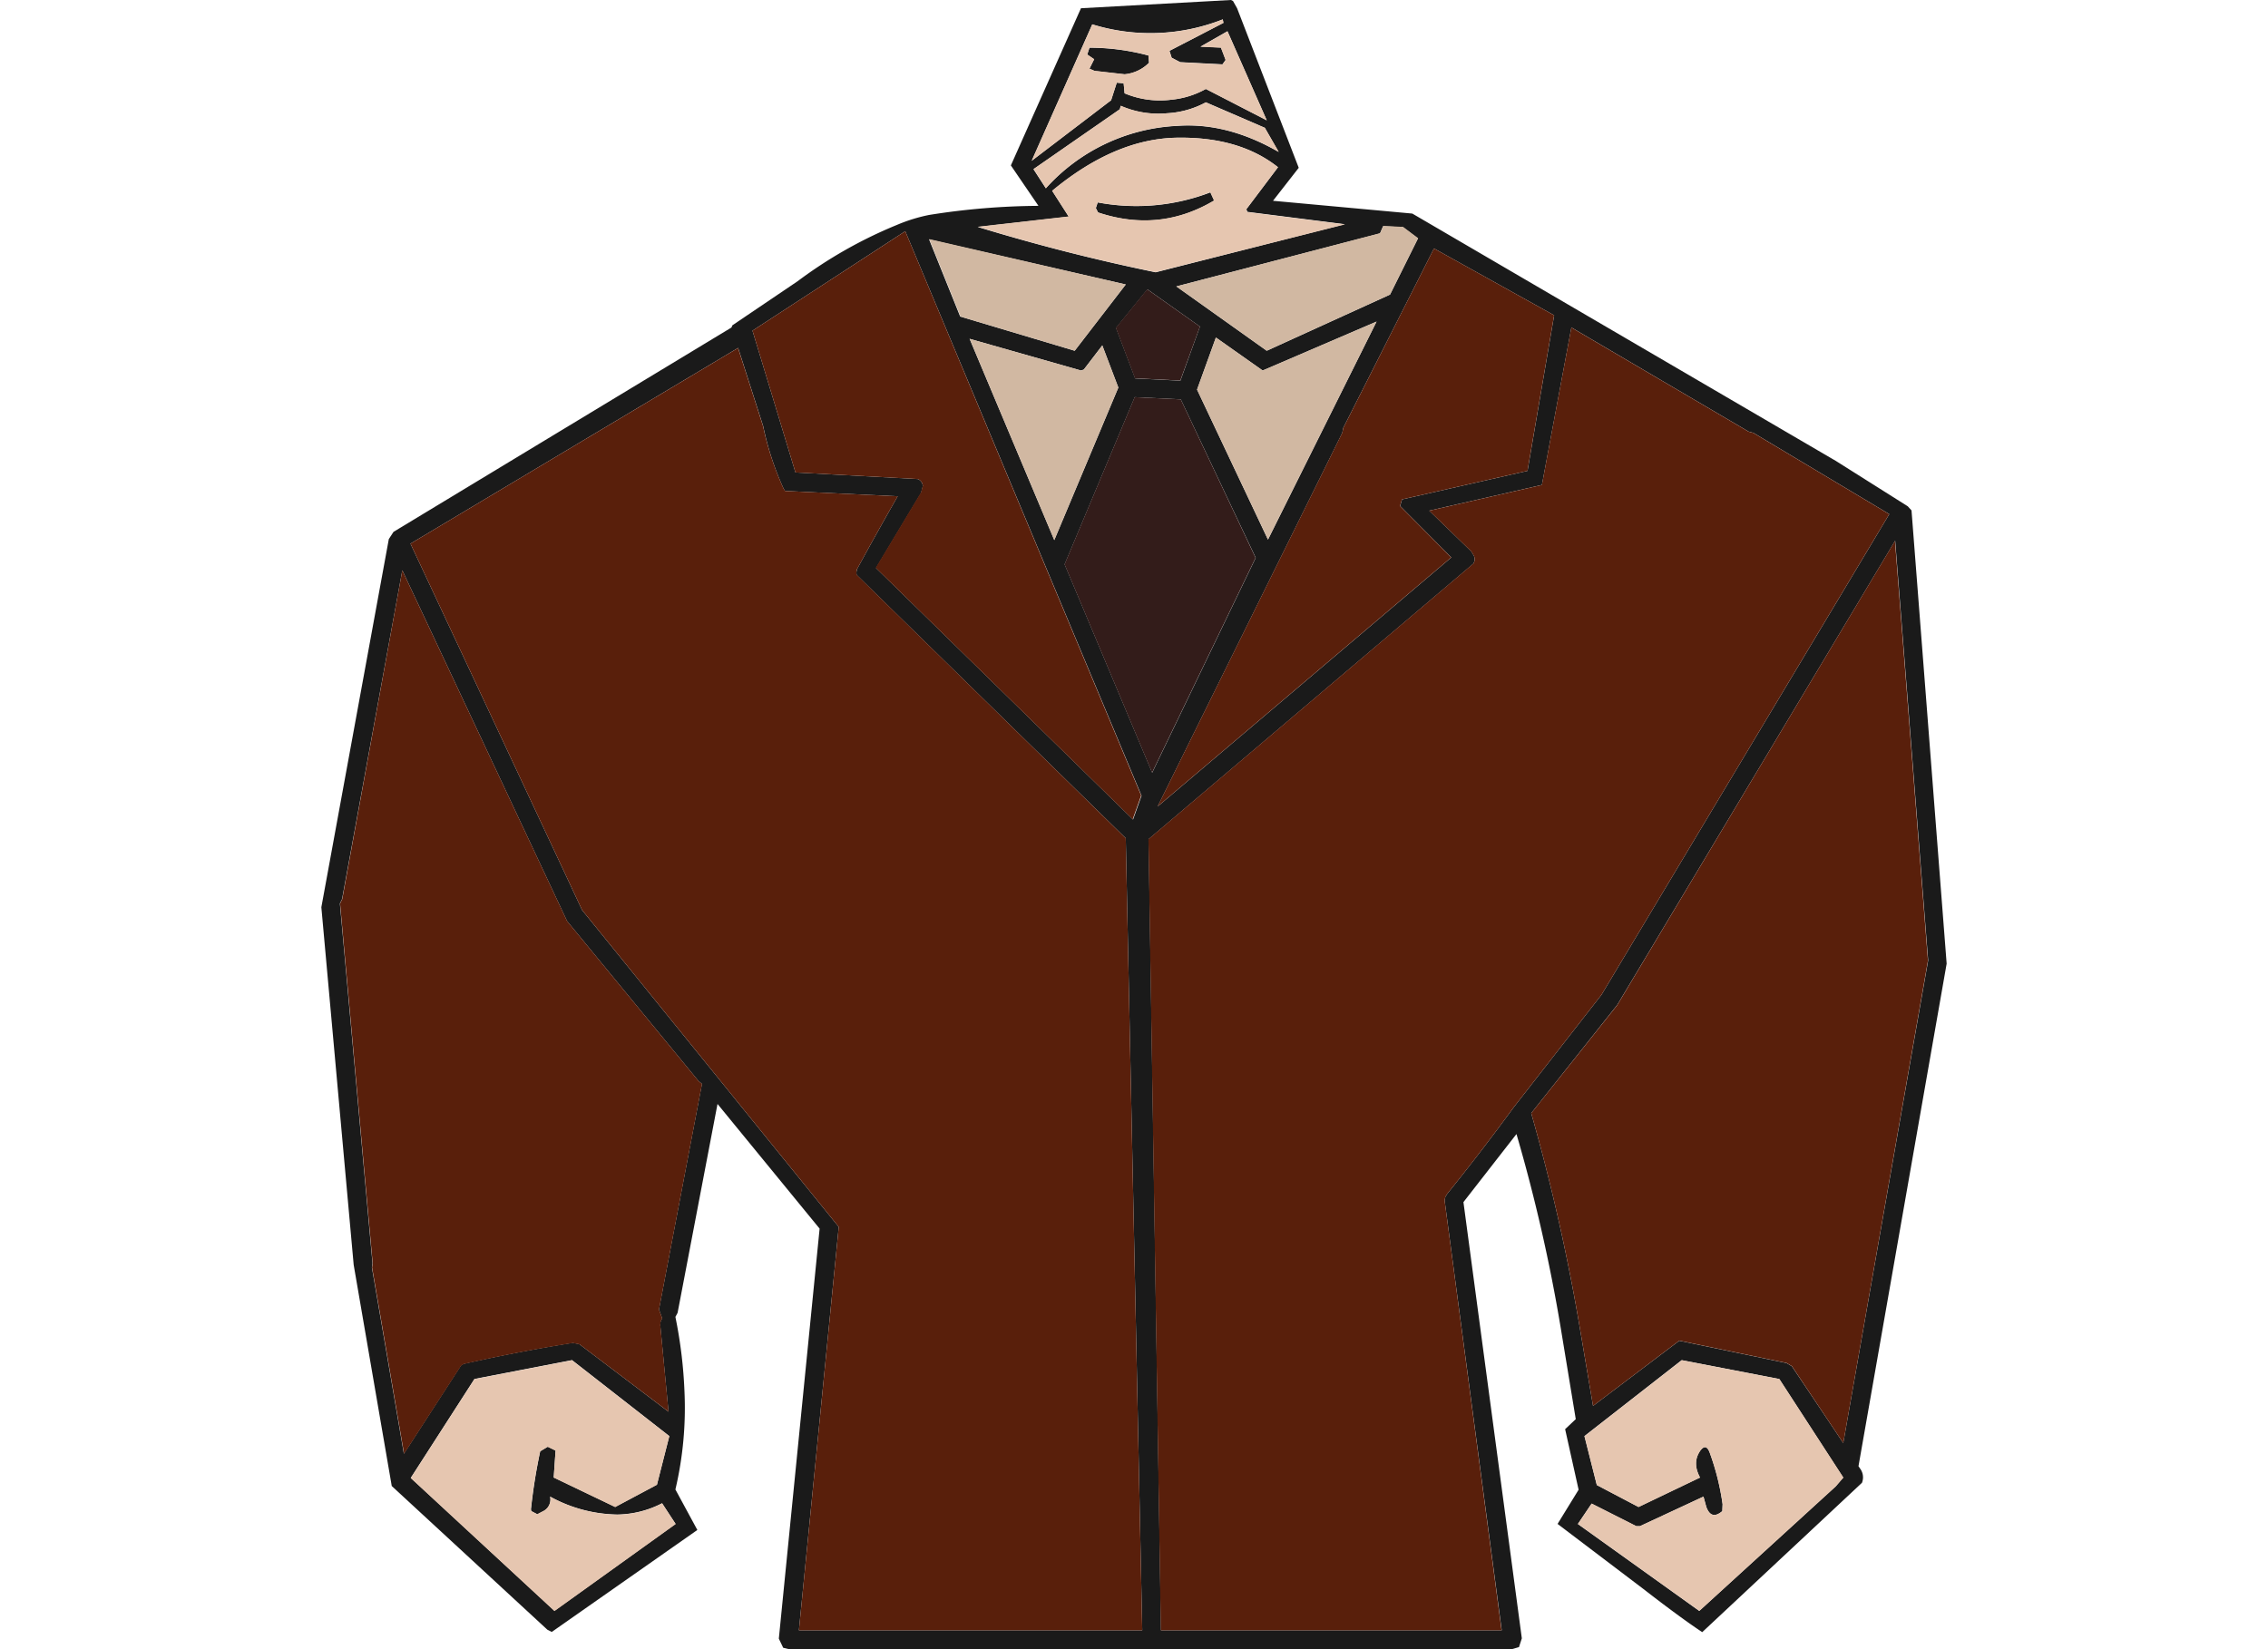 <svg id="Layer_1" data-name="Layer 1" xmlns="http://www.w3.org/2000/svg" viewBox="0 0 550 400"><defs><style>.cls-1{fill:#1a1a1a;}.cls-2{fill:#591f0b;}.cls-3{fill:#e6c6b0;}.cls-4{fill:#331c1a;}.cls-5{fill:#d1b8a2;}</style></defs><title>headhunter</title><g id="Layer0_0_FILL" data-name="Layer0 0 FILL"><path class="cls-1" d="M463.55,123.8l-.91-1-17.43-11-102.72-60L308.71,48.7l6.24-8L300,2,299,.23,298.51,0,262.14,2l-17,38.12,6.69,9.81a173.24,173.24,0,0,0-26.55,2.21,40.14,40.14,0,0,0-7.84,2.44,109.07,109.07,0,0,0-24,13.62L177.61,78.9l-.23.54L95.43,129l-1.14,1.75L77.93,220.05l7.84,86.74L95,360.43l37.74,34.85,1.07.54,35.3-24.73-5.32-9.82a86.56,86.56,0,0,0,2.2-23.74,112.58,112.58,0,0,0-2.2-18.11l.53-1L174,267.76,198.76,298l-9.89,99.45,1.06,2.21,1.22.3H366.76l1.6-.46.69-2.13L354.89,291.57l12.86-16.51a403.79,403.79,0,0,1,10.73,47l3.65,22.15-2.58,2.43,3.27,14.69-5.1,8.29,20.77,15.75q9.13,7.08,14.31,10.5l38.73-36.22a3.53,3.53,0,0,0-.38-3.35l-.46-.68,21.38-121.89L463.55,123.8M340.21,55.09l3.65,2.74-6.77,13.62-29.9,13.62-21.92-15.6,49.38-12.86.76-1.75,4.8.23m-14.69,49.84.23-1.14,22-43.53,29.14,16.21-6.46,37.74L340,121.13l-.46,1.6,12.41,12.48-71.22,60.41,44.81-90.69M371.33,270l20.85-26.25,67.41-112.61,8,101.8L447,350l-12.48-18.64-1.29-.76-26-5.41L386.32,341l-3.43-20.24A487,487,0,0,0,371.33,270M306.73,31l3.35,5.86q-12.56-7.23-24.66-6.32a45.76,45.76,0,0,0-31.8,15.14l-3-4.64,20.93-14.53.22-.84A22.69,22.69,0,0,0,283,27.47a22.23,22.23,0,0,0,9.43-2.66L306.73,31M296.53,4.72l.16.83L283.6,12.33l.53,1.67,2.06,1.07,10.27.53.76-1.07-1.14-3-4.95-.23,6.54-3.73,9.52,21.61-14.77-7.61a21.12,21.12,0,0,1-8.21,2.59,22.13,22.13,0,0,1-11.49-1.53l-.23-2.43-1.67-.15-1.37,4.26L250.19,39l14.69-33.1a47.75,47.75,0,0,0,31.65-1.21m5.71,46,.23.69,23.66,3L280.25,66.05q-21.84-4.5-43.14-11l22.06-2.51-4-6.24Q270.37,33.63,285.5,33.4t24.42,7.16l-7.68,10.19m-78.83,68.63.38-1.44a1.94,1.94,0,0,0-1.22-1.75l-29.67-1.6L182.48,80.2l37.05-24.12L276.83,193l-2.06,5.78-62.32-61,11-18.34M207.89,138a2.31,2.31,0,0,0-.15,1.45L273,203.31l4,192.12H193.74l9.66-97.85-62.24-76.85L99.54,131.86,179,84.38l6.08,19A72,72,0,0,0,190,118.47l.38.61,27.31,1.29q-5,8.76-9.81,17.58m52.73-52.88-27.77-8.3-7.54-18.71L273,69,260.62,85.07m-25.49-2.89,27,7.68.69-.23,4.49-5.86L271.2,94,255.67,131,235.13,82.18m59.73-.31,11.34,8L333.82,78l-26.33,52.88L290.29,94.5l4.57-12.63M275.15,96.33l11.19.53,18.18,38.43-25.11,52.12-21.23-50.53,17-40.55m11.11-4-11-.54-4.64-12.25,7.61-9.36L291,79.21,286.26,92.3M82.42,219.14l.53-1.07,14.61-79.74,39.95,85.07,31.88,38.8.84.69L159.8,317.6l.76,2.13-.38.83-.07.84,2,21L140.47,326l-1.59-.3q-13.32,2.13-26.48,5.1l-.61.38L97.94,352.6l-7.76-45.2.15-1-7.91-87.27m78.14,145.48,3.27,5-29.37,21.08L99.61,358.46l15.45-24,23.66-4.57,23.59,18.42-3,11.79-10.12,5.4-14.91-7.15.45-6.54-1.9-.92L131,352a135.27,135.27,0,0,0-2.2,13.77,1.33,1.33,0,0,0,.07.76l1.45.76,1.29-.68A3.16,3.16,0,0,0,133.4,363a34.91,34.91,0,0,0,16.28,4.34,24.24,24.24,0,0,0,10.88-2.74m254.06-12.25q-.92-2.52-2.43-.31c-1.22,1.88-1.19,4,.07,6.32l-14.91,7.15-10.12-5.32-3-11.87,23.59-18.42,23.67,4.57L447,358.38l-1.83,2.13-33.1,30.21-29.44-21.08,3.34-4.95,10.81,5.48h.91L413.1,363l.69,2.51q1.21,3.27,3.88,1l.07-1.67a61,61,0,0,0-3.12-12.48M357.33,136.66a2,2,0,0,0,.07-1.91l-.6-1-10.2-9.89,27.32-6.24,7.15-38.19,43,25.26,1.14.3,32.95,19.71L388.37,241.28l-21.3,27.31q-7.92,10.82-16.13,21l-.46.77-.15.83,13.85,104.24H281.54l-3-191.89,78.83-66.88m-63.84-90a50.13,50.13,0,0,1-27.32,2.44l-.45,1.37.53,1.06q14.91,5,28.15-2.89l-.91-2M278.65,15.22l-.15-1.75a55.39,55.39,0,0,0-14.3-1.9l-.54,1.67,1.68,1.14-1.14,2.28,1.21.54,7.31.83A9.6,9.6,0,0,0,278.65,15.22Z"/><path class="cls-2" d="M357.4,134.75a2,2,0,0,1-.07,1.91L278.5,203.54l3,191.89h82.64L350.33,291.19l.15-.83.46-.77q8.22-10.18,16.13-21l21.3-27.31,69.78-116.57L425.2,105l-1.14-.3-43-25.26-7.15,38.19-27.32,6.24,10.2,9.89.6,1M83,218.07l-.53,1.07,7.91,87.27-.15,1,7.76,45.2,13.85-21.38.61-.38q13.16-3,26.48-5.1l1.59.3,21.61,16.36-2-21,.07-.84.38-.83-.76-2.13,10.43-54.71-.84-.69-31.88-38.8L97.56,138.33,83,218.07M207.74,139.4a2.31,2.31,0,0,1,.15-1.45q4.8-8.82,9.81-17.58l-27.31-1.29-.38-.61a72,72,0,0,1-4.95-15.07l-6.08-19L99.54,131.86l41.62,88.87,62.24,76.85-9.66,97.85H277l-4-192.12L207.74,139.4m16-21.46-.38,1.44-11,18.34,62.32,61,2.06-5.78L219.53,56.08,182.48,80.2l10.42,34.39,29.67,1.6a1.94,1.94,0,0,1,1.22,1.75M392.18,243.79,371.33,270a487,487,0,0,1,11.56,50.75L386.32,341l20.92-15.83,26,5.41,1.29.76L447,350l20.54-117-8-101.8L392.18,243.79m-66.43-140-.23,1.14-44.81,90.69,71.22-60.41-12.41-12.48.46-1.6,30.44-6.92,6.46-37.74L347.74,60.26Z"/><path class="cls-3" d="M412.19,352.06q1.51-2.21,2.43.31a61,61,0,0,1,3.12,12.48l-.07,1.67q-2.67,2.28-3.88-1L413.1,363l-15.37,7.15h-.91L386,364.69l-3.34,4.95,29.44,21.08,33.1-30.21,1.83-2.13-15.52-23.89-23.67-4.57-23.59,18.42,3,11.87,10.12,5.32,14.91-7.15c-1.26-2.33-1.29-4.44-.07-6.32M163.83,369.64l-3.27-5a24.24,24.24,0,0,1-10.88,2.74A34.91,34.91,0,0,1,133.4,363a3.16,3.16,0,0,1-1.83,3.58l-1.29.68-1.45-.76a1.33,1.33,0,0,1-.07-.76A135.27,135.27,0,0,1,131,352l1.83-1.07,1.9.92-.45,6.54,14.91,7.15,10.12-5.4,3-11.79-23.59-18.42-23.66,4.57-15.45,24,34.85,32.26,29.37-21.08M302.47,51.44l-.23-.69,7.68-10.19q-9.35-7.38-24.42-7.16T255.14,46.26l4,6.24L237.11,55q21.3,6.54,43.14,11l45.88-11.57-23.66-3m-36.3-2.36a50.13,50.13,0,0,0,27.32-2.44l.91,2q-13.23,7.85-28.15,2.89l-.53-1.06.45-1.37M296.69,5.55l-.16-.83a47.75,47.75,0,0,1-31.65,1.21L250.19,39l19.26-14.68,1.37-4.26,1.67.15.23,2.43a22.13,22.13,0,0,0,11.49,1.53,21.12,21.12,0,0,0,8.21-2.59l14.77,7.61L297.67,7.61l-6.54,3.73,4.95.23,1.14,3-.76,1.07-10.27-.53L284.13,14l-.53-1.67,13.09-6.78M278.5,13.47l.15,1.75A9.6,9.6,0,0,1,272.72,18l-7.31-.83-1.21-.54,1.14-2.28-1.68-1.14.54-1.67a55.39,55.39,0,0,1,14.3,1.9m31.58,23.36L306.73,31l-14.31-6.16A22.23,22.23,0,0,1,283,27.47a22.69,22.69,0,0,1-11.19-1.83l-.22.84L250.65,41l3,4.64a45.76,45.76,0,0,1,31.8-15.14Q297.52,29.6,310.08,36.83Z"/><path class="cls-4" d="M275.23,91.76l11,.54L291,79.21,278.2,70.15l-7.61,9.36,4.64,12.25m11.11,5.1-11.19-.53-17,40.55,21.23,50.53,25.11-52.12Z"/><path class="cls-5" d="M306.2,89.86l-11.34-8L290.29,94.5l17.2,36.37L333.82,78,306.2,89.86m-44.06,0-27-7.68L255.67,131,271.2,94l-3.88-10.2-4.49,5.86-.69.23M232.85,76.77l27.77,8.3L273,69l-47.64-11,7.54,18.71m111-18.94-3.65-2.74-4.8-.23-.76,1.75L285.27,69.47l21.92,15.6,29.9-13.62Z"/></g></svg>
